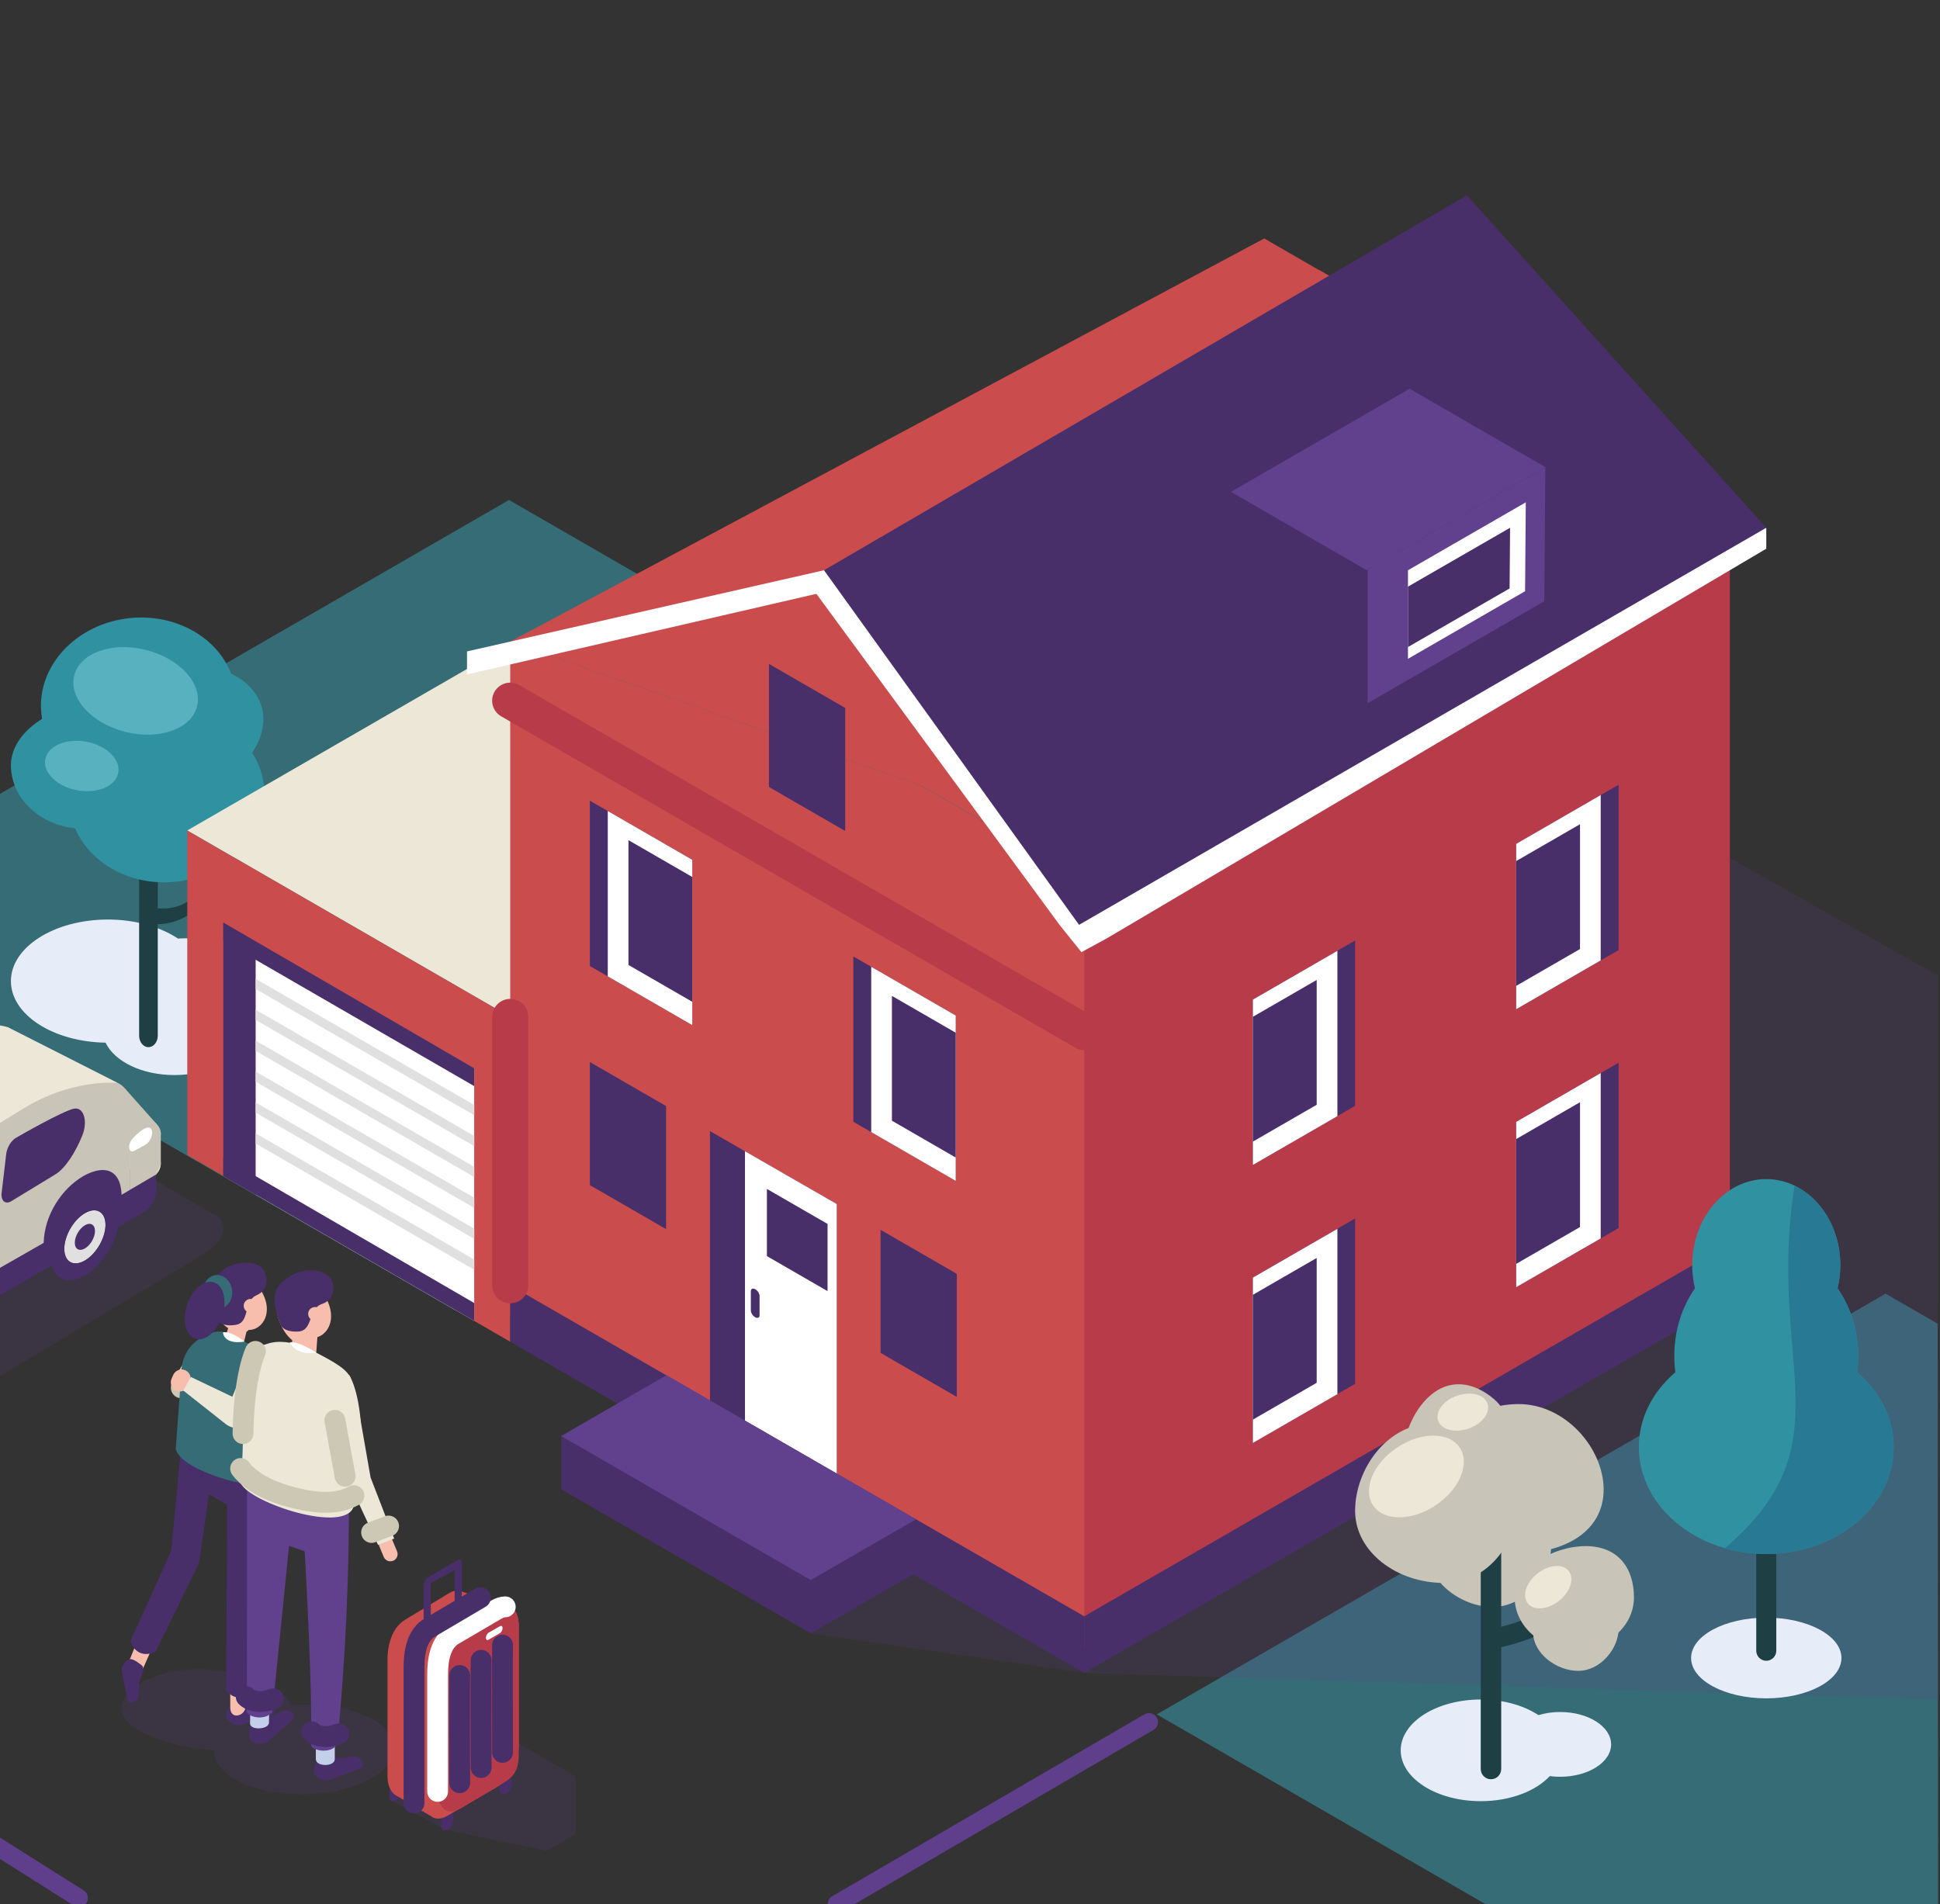 <?xml version="1.0" encoding="utf-8"?>
<!-- Generator: Adobe Illustrator 25.2.1, SVG Export Plug-In . SVG Version: 6.00 Build 0)  -->
<svg version="1.1" id="レイヤー_1" xmlns="http://www.w3.org/2000/svg" xmlns:xlink="http://www.w3.org/1999/xlink" x="0px"
	 y="0px" viewBox="0 0 107.446 105.472" style="enable-background:new 0 0 107.446 105.472;" xml:space="preserve">
<rect x="0" y="0" width="107.446" height="105.472" fill="#333333" stroke="none"/>
<style type="text/css">
	.st0{fill:#482F6A;}
	.st1{clip-path:url(#SVGID_2_);}
	.st2{fill:#B83B49;}
	.st3{fill:#356C75;}
	.st4{fill:#E7EDF8;}
	.st5{fill:#1E3F44;}
	.st6{fill:#3091A0;}
	.st7{fill:#58B1BF;}
	.st8{fill:#ECE7D7;}
	.st9{fill:#CB4C4C;}
	.st10{fill:#FFFFFF;}
	.st11{opacity:0.19;fill:#5F3F8C;}
	.st12{fill:none;stroke:#B83B49;stroke-width:2;stroke-linecap:round;stroke-linejoin:round;stroke-miterlimit:10;}
	.st13{fill:#61408D;}
	.st14{fill:#C8C4B8;}
	.st15{fill:#B4A1A0;}
	.st16{fill:#E0E0E0;}
	.st17{fill:none;stroke:#C8C4B8;stroke-width:1.212;stroke-miterlimit:10;}
	.st18{fill:#287993;}
	.st19{fill:none;stroke:#5F3F8C;stroke-linecap:round;stroke-linejoin:round;stroke-miterlimit:10;}
	.st20{fill:none;stroke:#CDC8B4;stroke-width:1.155;stroke-linecap:round;stroke-linejoin:round;stroke-miterlimit:10;}
	.st21{fill:#F7BEAE;}
	.st22{fill:#C4CFEA;}
	.st23{fill:#5778BB;}
	.st24{fill:none;stroke:#482F6A;stroke-width:1.155;stroke-linecap:round;stroke-linejoin:round;stroke-miterlimit:10;}
	.st25{fill:none;stroke:#FFFFFF;stroke-width:1.155;stroke-linecap:round;stroke-linejoin:round;stroke-miterlimit:10;}
</style>
<polygon class="st0" points="60.52,92.348 60.046,92.665 59.634,92.348 59.634,89.557 60.52,89.557 "/>
<g>
	<defs>
		<rect id="SVGID_1_" width="107.446" height="105.472"/>
	</defs>
	<clipPath id="SVGID_2_">
		<use xlink:href="#SVGID_1_"  style="overflow:visible;"/>
	</clipPath>
	<g class="st1">
		<rect x="59.302" y="48.854" class="st2" width="2.121" height="40.643"/>
		<polygon class="st3" points="25.184,72.571 -12.176,51.001 28.191,27.695 65.644,49.304 		"/>
		<g>
			<path class="st4" d="M14.269,54.501c0-1.394-1.78-2.525-3.976-2.525c-0.146,0-0.291,0.006-0.433,0.016
				c-0.978-0.65-2.356-1.056-3.884-1.056c-2.967,0-5.372,1.527-5.372,3.411c0,1.856,2.335,3.365,5.242,3.409
				c0.493,1.038,2.01,1.795,3.806,1.795c2.196,0,3.976-1.13,3.976-2.525c0-0.323-0.099-0.631-0.273-0.914
				C13.925,55.674,14.269,55.113,14.269,54.501z"/>
			<g>
				<g>
					<path class="st5" d="M8.812,51.193c2.521-0.096,4.316-3.188,4.215-5.482c-0.038-0.857-1.375-0.862-1.337,0
						c0.037,0.842,0.685,1.568,0.213,2.278c-0.493,0.743-1.085,2.436-3.048,2.33
						C7.998,50.274,7.95,51.226,8.812,51.193L8.812,51.193z"/>
				</g>
			</g>
			<path class="st5" d="M8.222,58.006L8.222,58.006c-0.284,0-0.516-0.285-0.516-0.633v-8.75
				c0-0.348,0.232-0.633,0.516-0.633l0,0c0.284,0,0.516,0.285,0.516,0.633v8.75
				C8.738,57.721,8.505,58.006,8.222,58.006z"/>
			
				<ellipse transform="matrix(0.995 -0.101 0.101 0.995 -3.896 0.975)" class="st6" cx="7.678" cy="38.957" rx="5.416" ry="4.748"/>
			
				<ellipse transform="matrix(0.995 -0.101 0.101 0.995 -4.41 1.159)" class="st6" cx="9.238" cy="44.114" rx="5.416" ry="4.748"/>
			<path class="st6" d="M8.633,42.385c0,1.944-1.797,3.519-4.014,3.519c-2.217,0-4.014-1.576-4.014-3.519
				c0-1.944,2.558-3.455,4.775-3.455C7.597,38.93,8.633,40.441,8.633,42.385z"/>
			<path class="st6" d="M11.675,37.087c1.324-0.032,2.874,1.139,2.91,2.65c0.036,1.511-1.144,3.061-2.468,3.093
				c-1.324,0.032-2.427-1.167-2.464-2.678C9.617,38.641,10.351,37.119,11.675,37.087z"/>
			
				<ellipse transform="matrix(0.244 -0.97 0.97 0.244 -31.432 36.214)" class="st7" cx="7.503" cy="38.261" rx="2.339" ry="3.507"/>
			
				<ellipse transform="matrix(0.18 -0.984 0.984 0.18 -38.023 39.239)" class="st7" cx="4.515" cy="42.417" rx="1.37" ry="2.054"/>
		</g>
		<polygon class="st8" points="28.259,56.332 10.372,46.001 29.748,34.815 35.097,49.177 		"/>
		<polygon class="st9" points="28.258,74.324 10.372,63.982 10.372,46.005 28.259,56.332 		"/>
		<polygon class="st0" points="14.162,66.172 12.367,65.134 12.367,51.166 14.162,52.203 		"/>
		<polygon class="st10" points="14.162,66.172 26.264,73.169 26.264,59.19 14.162,52.203 		"/>
		<polygon class="st11" points="44.902,90.475 60.049,92.665 50.097,86.571 		"/>
		<polygon class="st3" points="82.999,105.896 64.067,94.966 104.433,71.66 107.32,73.327 107.341,105.896 		"/>
		<polygon class="st11" points="86.709,42.385 83.063,52.005 82.419,50.122 60.049,92.665 107.332,94.144 107.32,73.327 
			107.341,54.06 		"/>
		<polygon class="st9" points="28.258,35.54 70.019,13.209 73.05,14.959 73.062,14.952 95.806,28.083 60.049,48.727 
			51.015,43.511 51.002,43.518 		"/>
		<polygon class="st2" points="60.049,91.27 95.806,70.626 95.806,28.092 60.049,48.736 		"/>
		<polygon class="st9" points="51.003,43.517 51.003,43.517 60.049,48.736 60.049,91.27 51.003,86.047 51.003,86.051 
			28.259,72.92 28.258,35.54 		"/>
		<polygon class="st0" points="46.811,46.032 42.59,43.595 42.59,36.778 46.811,39.215 		"/>
		<polygon class="st0" points="52.992,77.379 48.771,74.942 48.771,68.125 52.992,70.562 		"/>
		<polygon class="st0" points="36.891,68.085 32.67,65.648 32.67,58.831 36.891,61.268 		"/>
		<polygon class="st0" points="39.32,62.654 39.32,78.192 44.99,81.466 44.99,81.454 46.343,82.234 46.343,66.696 
					"/>
		<polygon class="st10" points="41.26,79.312 44.99,81.466 44.99,81.454 46.343,82.234 46.343,66.696 41.26,63.771 
					"/>
		<polygon class="st0" points="69.382,64.53 75.053,61.256 75.053,52.098 69.382,55.371 		"/>
		<polygon class="st0" points="83.974,55.903 89.645,52.629 89.645,43.471 83.974,46.745 		"/>
		<polygon class="st0" points="52.933,65.413 47.262,62.139 47.262,52.98 52.933,56.255 		"/>
		<polygon class="st0" points="38.341,56.786 32.67,53.512 32.67,44.354 38.341,47.627 		"/>
		<polygon class="st10" points="38.341,56.786 38.341,47.628 33.661,44.925 33.661,54.083 		"/>
		<polygon class="st0" points="38.341,55.493 38.341,48.579 34.807,46.539 34.807,53.453 		"/>
		<g>
			<polygon class="st10" points="52.933,65.413 52.933,56.255 48.252,53.553 48.252,62.71 			"/>
			<polygon class="st0" points="52.932,64.12 52.932,57.206 49.399,55.166 49.399,62.08 			"/>
		</g>
		<g>
			<polygon class="st10" points="69.39,64.53 69.39,55.372 74.071,52.669 74.071,61.827 			"/>
			<polygon class="st0" points="69.391,63.237 69.391,56.323 72.924,54.283 72.924,61.197 			"/>
		</g>
		<g>
			<polygon class="st10" points="83.974,55.903 83.974,46.745 88.654,44.042 88.654,53.2 			"/>
			<polygon class="st0" points="83.974,54.61 83.974,47.696 87.508,45.656 87.508,52.57 			"/>
		</g>
		<polygon class="st0" points="69.382,79.929 75.053,76.655 75.053,67.497 69.382,70.771 		"/>
		<polygon class="st0" points="83.974,71.302 89.645,68.028 89.645,58.87 83.974,62.144 		"/>
		<polygon class="st0" points="60.049,92.665 60.049,89.532 95.806,68.894 95.806,72.021 		"/>
		<polygon class="st0" points="60.049,92.665 60.049,89.532 28.258,71.197 28.258,74.324 		"/>
		<polygon class="st10" points="45.215,32.894 58.681,51.23 59.894,52.743 61.287,51.987 97.824,30.395 97.824,29.235 
			45.637,31.588 		"/>
		<polygon class="st0" points="97.824,29.235 81.242,10.824 45.637,31.588 59.763,51.23 		"/>
		<polygon class="st10" points="25.865,36.084 25.865,37.359 45.663,32.791 45.637,31.588 		"/>
		<line class="st12" x1="28.258" y1="38.813" x2="60.049" y2="57.168"/>
		<polygon class="st13" points="75.744,38.955 85.53,33.305 85.589,25.876 75.744,31.553 		"/>
		<polygon class="st10" points="77.979,36.495 84.466,32.75 84.505,27.825 77.979,31.589 		"/>
		<polygon class="st0" points="83.608,32.596 83.635,29.235 77.978,32.496 77.978,35.842 		"/>
		<polygon class="st13" points="68.174,27.245 78.067,21.533 85.589,25.876 75.696,31.588 		"/>
		<g>
			<polygon class="st10" points="69.39,79.929 69.39,70.772 74.071,68.069 74.071,77.227 			"/>
			<polygon class="st0" points="69.391,78.637 69.391,71.723 72.924,69.683 72.924,76.597 			"/>
		</g>
		<g>
			<polygon class="st10" points="83.974,71.302 83.974,62.145 88.654,59.442 88.654,68.6 			"/>
			<polygon class="st0" points="83.974,70.01 83.974,63.096 87.508,61.056 87.508,67.97 			"/>
		</g>
		<polygon class="st0" points="45.834,71.52 42.474,69.58 42.474,65.858 45.834,67.798 		"/>
		<path class="st0" d="M41.827,72.968L41.827,72.968c-0.133-0.074-0.242-0.243-0.242-0.376v-1.069
			c0-0.133,0.109-0.182,0.242-0.109l0,0c0.133,0.074,0.242,0.243,0.242,0.376v1.069
			C42.069,72.993,41.96,73.042,41.827,72.968z"/>
		<polygon class="st0" points="31.08,79.545 31.08,82.496 44.902,90.475 50.734,87.108 50.734,84.158 		"/>
		<polygon class="st13" points="50.734,84.158 36.912,76.178 31.08,79.545 44.902,87.525 		"/>
		<polygon class="st0" points="12.367,65.135 26.264,73.171 26.264,72.179 12.367,64.108 		"/>
		<polygon class="st0" points="12.367,52.129 26.264,60.164 26.264,59.173 12.367,51.101 		"/>
		<line class="st12" x1="28.259" y1="56.332" x2="28.259" y2="71.197"/>
		<g>
			<path class="st11" d="M-8.934,70.798l10.133-6.126c0.292-0.177,4.348-1.068,4.645-0.89l6.319,3.683
				c0.599,0.813-0.236,1.605-0.866,1.986l-14.966,8.968c-0.51,0.305-1.103,0.441-1.695,0.388l-7.351-0.665
				C-15.259,76.62-11.441,72.313-8.934,70.798z"/>
			<polygon class="st14" points="6.928,60.305 8.709,62.303 6.454,61.49 			"/>
			<path class="st15" d="M-14.714,66.422c-0.139-0.101-0.27-0.231-0.383-0.396c-0.269-0.449-0.117-1.471,0.772-1.083
				c0.284,0.124,0.556,0.276,0.783,0.44c0.398,0.287,0.658,0.612,0.609,0.897
				C-12.998,66.658-13.98,66.952-14.714,66.422z"/>
			<path class="st8" d="M5.418,65.505l-3.32-1.917c-0.716-0.413-0.625-1.142,0.201-1.619h0
				c0.827-0.477,2.089-0.53,2.805-0.116l3.32,1.917c0.716,0.413,0.625,1.142-0.201,1.619l0,0
				C7.396,65.866,6.133,65.918,5.418,65.505z"/>
			<path class="st14" d="M5.418,63.815L2.098,61.898c-0.716-0.413-0.625-1.142,0.201-1.619h0
				c0.827-0.477,2.089-0.53,2.805-0.116l3.32,1.917c0.716,0.413,0.625,1.142-0.201,1.619v0
				C7.396,64.176,6.133,64.228,5.418,63.815z"/>
			<path class="st0" d="M8.641,64.778H6.939v0.495l-5.087-2.937l-3.993,1.008l0.054,1.789c0,0.305,0.151,0.61,0.453,0.784
				l-10.032,3.497c0.916,0.529,4.471,6.478,5.388,5.949l14.068-8.121c0.851-0.441,0.851-1.236,0.851-1.236V64.778z"/>
			<path class="st14" d="M6.228,59.892c-3.244-0.58-6.55,2.504-6.55,2.504l-1.191,8.698l3.933-2.248
				c0.032-1.526,0.988-2.992,2.192-3.698c1.146-0.642,2.07-0.4,2.122,1.036l0.446-0.264v-4.899
				C7.181,60.463,6.777,59.99,6.228,59.892z"/>
			<path class="st0" d="M-13.587,77.809l-4.378-2.528c-0.302-0.174-0.453-0.479-0.453-0.784l-0.036-1.181l3.975-1.616
				l7.217,4.167l-3.364,1.942C-11.543,78.338-12.671,78.338-13.587,77.809z"/>
			<path class="st8" d="M-13.642,76.596l-4.378-2.528c-0.604-0.348-0.604-1.22,0-1.569l3.486-2.013l7.217,4.167
				l-3.364,1.942C-11.597,77.125-12.726,77.125-13.642,76.596z"/>
			<path class="st0" d="M-4.327,74.051c0-0.11-1.215-4.735-3.71-2.703c-1.091,0.889-3,4.915-2.014,5.546
				C-9.065,77.526-4.327,74.051-4.327,74.051z"/>
			<path class="st0" d="M-7.446,74.889c0.004-0.002,0.007-0.004,0.011-0.006c0.308-0.173,0.555-0.025,0.55,0.333
				c-0.004,0.353-0.253,0.778-0.557,0.956c-0.004,0.002-0.007,0.004-0.011,0.006
				c-0.308,0.173-0.555,0.026-0.55-0.332C-7.998,75.493-7.749,75.067-7.446,74.889z"/>
			<path class="st16" d="M-7.426,74.21c0.63-0.356,1.133-0.053,1.124,0.677c-0.01,0.72-0.516,1.588-1.136,1.952
				c-0.007,0.004-0.015,0.009-0.023,0.013c-0.629,0.354-1.133,0.051-1.123-0.678
				c0.01-0.72,0.515-1.587,1.134-1.95C-7.443,74.219-7.435,74.215-7.426,74.21z M-7.441,76.172
				c0.304-0.178,0.552-0.603,0.557-0.956c0.004-0.357-0.242-0.506-0.55-0.333c-0.004,0.002-0.007,0.004-0.011,0.006
				c-0.304,0.178-0.552,0.604-0.557,0.957c-0.004,0.357,0.242,0.505,0.55,0.332
				C-7.448,76.176-7.445,76.174-7.441,76.172"/>
			<path class="st0" d="M-7.415,73.27c1.051-0.592,1.889-0.086,1.873,1.13c-0,0.029-0.001,0.057-0.003,0.086
				c-0.014,0.31-0.081,0.634-0.19,0.954c-0.308,0.903-0.954,1.776-1.699,2.213
				c-0.013,0.008-0.026,0.015-0.039,0.023c-0.729,0.412-1.356,0.294-1.667-0.224
				c-0.113-0.189-0.184-0.431-0.202-0.721c-0.004-0.06-0.005-0.121-0.004-0.184
				c0.015-1.202,0.86-2.648,1.893-3.255C-7.44,73.285-7.428,73.277-7.415,73.27z M-7.438,76.839
				c0.62-0.364,1.126-1.232,1.136-1.952c0.009-0.73-0.494-1.033-1.124-0.677
				c-0.008,0.004-0.016,0.009-0.024,0.014c-0.619,0.363-1.124,1.23-1.134,1.95
				c-0.009,0.73,0.494,1.033,1.123,0.678C-7.453,76.848-7.446,76.844-7.438,76.839"/>
			<path class="st0" d="M4.7,67.872c0.004-0.002,0.007-0.004,0.011-0.006c0.308-0.173,0.555-0.025,0.55,0.333
				c-0.004,0.353-0.253,0.778-0.557,0.956c-0.004,0.002-0.007,0.004-0.011,0.006
				c-0.308,0.173-0.555,0.026-0.55-0.332C4.148,68.476,4.396,68.05,4.7,67.872z"/>
			<path class="st16" d="M4.719,67.193c0.63-0.356,1.133-0.053,1.124,0.677c-0.01,0.72-0.516,1.588-1.136,1.952
				c-0.007,0.004-0.015,0.009-0.023,0.013c-0.629,0.354-1.133,0.051-1.123-0.678
				c0.01-0.72,0.515-1.587,1.134-1.95C4.703,67.202,4.711,67.198,4.719,67.193z M4.704,69.155
				c0.304-0.178,0.552-0.603,0.557-0.956c0.004-0.357-0.242-0.506-0.55-0.333c-0.004,0.002-0.007,0.004-0.011,0.006
				c-0.304,0.178-0.552,0.604-0.557,0.957c-0.004,0.357,0.242,0.505,0.55,0.332
				C4.697,69.159,4.7,69.157,4.704,69.155"/>
			<path class="st0" d="M4.73,66.253c1.051-0.592,1.889-0.086,1.873,1.13c-0,0.029-0.001,0.057-0.003,0.086
				c-0.014,0.31-0.081,0.634-0.19,0.954c-0.308,0.903-0.954,1.776-1.699,2.213
				c-0.013,0.008-0.026,0.015-0.039,0.023c-0.729,0.412-1.356,0.294-1.667-0.224
				c-0.113-0.189-0.184-0.431-0.202-0.721C2.8,69.654,2.799,69.593,2.799,69.529
				c0.015-1.202,0.86-2.648,1.893-3.255C4.705,66.267,4.718,66.26,4.73,66.253z M4.707,69.822
				c0.62-0.364,1.126-1.232,1.136-1.952c0.009-0.73-0.494-1.033-1.124-0.677
				c-0.008,0.004-0.016,0.009-0.024,0.014c-0.619,0.363-1.124,1.23-1.134,1.95
				c-0.009,0.73,0.494,1.033,1.123,0.678C4.692,69.831,4.699,69.826,4.707,69.822"/>
			<path class="st14" d="M-0.322,62.396l-3.934,2.409c0,0-3.152,4.432-3.527,4.825
				c-0.31,0.325-3.44,2.787-3.638,3.107c-0.413,0.668-0.524,1.004-0.503,1.66c0,0,0.037,2.553,0.04,2.575
				c0.814-0.069,1.265-0.419,1.58-0.562l0.541-0.324c0.032-1.526,0.988-2.992,2.192-3.698
				c1.146-0.642,2.07-0.4,2.122,1.036l4.902-2.9L-0.322,62.396z"/>
			<path class="st8" d="M0.431,56.896l6.077,3.084c-1.768-0.081-3.636,0.464-5.145,1.386l-5.619,3.438
				c0,0-1.617,2.31-2.3,3.206c-0.348,0.455-1.588,2.21-1.588,2.21s-2.08,1.586-2.805,2.388
				c-0.241,0.266-0.465,0.564-0.663,0.884c-0.413,0.668-0.627,1.449-0.606,2.105l-5.631-3.488
				c-0.021-0.656,0.193-1.438,0.606-2.105c0.198-0.319,0.422-0.617,0.663-0.884
				c0.725-0.802,1.72-1.65,2.495-2.319c0.323-0.279,4.194-5.91,4.194-5.91l5.949-3.435
				C-1.676,56.251,0.431,56.896,0.431,56.896z"/>
			<path class="st8" d="M-14.085,66.801c-0.31,0.314-0.766,0.636-1.078,0.905c-0.64,0.552-1.119,0.923-1.675,1.488
				c-0.117,0.119-0.237,0.246-0.363,0.386c-0.043,0.048-0.086,0.097-0.129,0.147c0,0-0.737,0.934-0.898,1.482
				c-0.022,0.058-0.042,0.117-0.061,0.175c-0.021,0.065-0.04,0.13-0.057,0.195
				c-0.02,0.075-0.038,0.15-0.053,0.225c-0.02,0.095-0.035,0.19-0.047,0.284c-0.021,0.165-0.03,1.039-0.025,1.193
				l6.254,2.316l0.516-1.694c0.042-0.05,0.087-0.787,0.13-0.835c0.126-0.139,0.033,0.156,0.15,0.037
				c0.556-0.564,1.232-1.275,1.872-1.827c0.312-0.269,0.747-0.633,1.146-0.953L-14.085,66.801z"/>
			<path class="st10" d="M-17.79,71.666c0.185,0.097,0.404-0.03,0.421-0.244l0.141-1.68
				c-0.476,0.631-0.712,1.407-0.745,1.803C-17.914,71.593-17.852,71.633-17.79,71.666z"/>
			<path class="st10" d="M-12.995,74.055l2.25-1.629c0.223-0.161,0.523,0.055,0.454,0.329
				c-0.126,0.499-0.372,1.132-0.843,1.512c-0.785,0.634-1.451,0.58-1.857,0.295
				C-13.162,74.441-13.164,74.178-12.995,74.055z"/>
			<polygon class="st0" points="-9.421,68.72 -13.188,66.342 -10.421,62.389 -6.653,64.766 			"/>
			<polygon class="st0" points="-8.272,69.451 -12.039,67.073 -9.271,63.119 -5.504,65.497 			"/>
			<polygon class="st14" points="7.181,63.679 7.181,65.919 8.641,65.064 8.907,64.489 8.907,62.743 			"/>
			<path class="st0" d="M-5.985,70.444l5.001-3.158l0.424-3.578c0,0-3.073,1.057-5.577,6.081
				C-6.328,70.169-6.239,70.602-5.985,70.444z"/>
			<path class="st8" d="M-4.783,69.796c0.149,0.085,0.293,0.201,0.423,0.352c0.316,0.418,0.274,1.45-0.652,1.159
				c-0.296-0.093-0.582-0.215-0.825-0.354c-0.426-0.243-0.72-0.538-0.701-0.827
				C-6.514,69.745-5.569,69.347-4.783,69.796z"/>
			<path class="st0" d="M0.628,66.537l2.442-1.487c0.587-0.357,1.146-1.306,1.473-2.114
				c0.007-0.019,0.015-0.038,0.023-0.057c0.305-0.78,0.073-1.569-0.465-1.466
				c-0.615,0.117-3.05,1.519-3.179,1.593c-0.015,0.008-0.03,0.016-0.045,0.025
				c-0.263,0.159-0.492,0.538-0.534,0.896l-0.252,2.145C0.039,66.517,0.294,66.739,0.628,66.537z"/>
			<path class="st10" d="M8.424,62.819l0.002-0.019c0.019-0.215-0.077-0.361-0.238-0.341
				c-0.075,0.009-0.158,0.043-0.243,0.092c-0.196,0.113-0.408,0.311-0.584,0.497
				c-0.206,0.217-0.275,0.564-0.138,0.694c0.053,0.051,0.134,0.052,0.22,0.005l0.605-0.334
				c0.003-0.002,0.006-0.003,0.009-0.005C8.24,63.303,8.399,63.051,8.424,62.819z"/>
			<line class="st17" x1="-17.735" y1="72.225" x2="-13.576" y2="74.535"/>
		</g>
		<polygon class="st16" points="14.162,54.788 26.264,61.775 26.264,61.209 14.162,54.222 		"/>
		<polygon class="st16" points="14.162,56.5 26.264,63.487 26.264,62.921 14.162,55.934 		"/>
		<polygon class="st16" points="14.162,58.212 26.264,65.199 26.264,64.633 14.162,57.646 		"/>
		<polygon class="st16" points="14.162,59.924 26.264,66.911 26.264,66.345 14.162,59.358 		"/>
		<polygon class="st16" points="14.162,61.636 26.264,68.623 26.264,68.057 14.162,61.07 		"/>
		<polygon class="st16" points="14.162,63.348 26.264,70.335 26.264,69.769 14.162,62.782 		"/>
		<g>
			<path class="st4" d="M86.407,94.834c-0.43,0-0.835,0.063-1.2,0.172c-0.807-0.533-1.94-0.865-3.196-0.865
				c-2.449,0-4.434,1.261-4.434,2.816c0,1.555,1.985,2.816,4.434,2.816c1.629,0,3.051-0.558,3.822-1.389
				c0.185,0.024,0.377,0.037,0.574,0.037c1.559,0,2.824-0.803,2.824-1.793C89.23,95.637,87.966,94.834,86.407,94.834z
				"/>
			<path class="st14" d="M85.911,85.633c0,1.574-1.435,3.381-3.23,3.381c-1.795,0-3.603-1.446-3.603-3.019
				c0-1.574,1.455-2.85,3.251-2.85C84.124,83.144,85.911,84.059,85.911,85.633z"/>
			<path class="st5" d="M82.577,98.559L82.577,98.559c-0.312,0-0.567-0.255-0.567-0.567V85.692
				c0-0.312,0.255-0.567,0.567-0.567l0,0c0.312,0,0.567,0.255,0.567,0.567v12.301
				C83.144,98.304,82.889,98.559,82.577,98.559z"/>
			<path class="st14" d="M84.11,82.97c0,2.28-1.543,4.715-4.143,4.715s-4.915-1.718-4.915-3.998
				c0-2.28,1.75-4.844,4.349-4.844C82.002,78.843,84.11,80.691,84.11,82.97z"/>
			<path class="st14" d="M88.817,82.514c0,2.28-2.108,3.516-4.708,3.516s-4.708-1.848-4.708-4.127
				c0-2.28,2.108-4.127,4.708-4.127S88.817,80.234,88.817,82.514z"/>
			<g>
				<g>
					<path class="st5" d="M82.724,91.332c1.954-0.374,3.716-1.204,5.284-2.422c0.558-0.434-0.225-1.208-0.778-0.778
						c-1.413,1.098-3.045,1.804-4.798,2.139C81.737,90.404,82.031,91.464,82.724,91.332L82.724,91.332z"/>
				</g>
			</g>
			<path class="st14" d="M90.496,88.488c0,1.599-1.479,2.896-3.303,2.896c-1.824,0-3.303-1.297-3.303-2.896
				c0-1.599,2.105-2.843,3.93-2.843C89.644,85.644,90.496,86.888,90.496,88.488z"/>
			<path class="st14" d="M82.738,77.496c1.215,1.04,1.239,3.006,0.053,4.393c-1.186,1.386-3.133,1.667-4.348,0.627
				c-1.215-1.04-0.792-3.448,0.394-4.834C80.023,76.296,81.523,76.457,82.738,77.496z"/>
			<path class="st14" d="M89.649,90.212c0,1.09-0.994,2.342-2.237,2.342c-1.243,0-2.496-1.001-2.496-2.091
				c0-1.09,1.008-1.974,2.252-1.974S89.649,89.121,89.649,90.212z"/>
			
				<ellipse transform="matrix(0.783 -0.622 0.622 0.783 -36.124 72.341)" class="st8" cx="85.741" cy="88.005" rx="1.446" ry="0.965"/>
			
				<ellipse transform="matrix(0.945 -0.326 0.326 0.945 -21.081 30.679)" class="st8" cx="81.04" cy="78.267" rx="1.446" ry="0.965"/>
			
				<ellipse transform="matrix(0.832 -0.554 0.554 0.832 -32.177 57.213)" class="st8" cx="78.492" cy="81.8" rx="2.886" ry="1.925"/>
		</g>
		<ellipse class="st4" cx="97.824" cy="91.842" rx="4.163" ry="2.235"/>
		<path class="st5" d="M97.824,91.996L97.824,91.996c-0.305,0-0.555-0.25-0.555-0.555v-7.832
			c0-0.305,0.25-0.555,0.555-0.555l0,0c0.305,0,0.555,0.25,0.555,0.555v7.832
			C98.379,91.746,98.129,91.996,97.824,91.996z"/>
		<path class="st6" d="M102.855,76.013c0.04-0.297,0.06-0.602,0.06-0.912c0-1.417-0.429-2.716-1.143-3.735
			c0.098-0.409,0.152-0.84,0.152-1.285c0-2.633-1.836-4.767-4.101-4.767c-2.265,0-4.101,2.134-4.101,4.767
			c0,0.446,0.054,0.876,0.152,1.285c-0.714,1.019-1.143,2.318-1.143,3.735c0,0.31,0.021,0.615,0.06,0.912
			c-1.252,1.068-2.025,2.532-2.025,4.148c0,3.268,3.159,5.918,7.056,5.918c3.897,0,7.056-2.65,7.056-5.918
			C104.88,78.545,104.107,77.081,102.855,76.013z"/>
		<path class="st18" d="M102.855,76.013c0.04-0.297,0.06-0.602,0.06-0.912c0-1.417-0.429-2.716-1.143-3.735
			c0.098-0.409,0.152-0.84,0.152-1.285c0-1.985-1.044-3.687-2.529-4.403c-1.572,9.799,2.98,14.253-3.863,20.081
			c0.719,0.207,1.489,0.321,2.292,0.321c3.897,0,7.056-2.65,7.056-5.918C104.88,78.545,104.107,77.081,102.855,76.013z"
			/>
		<line class="st19" x1="-40.742" y1="76.649" x2="4.367" y2="105.14"/>
		<line class="st19" x1="-13.915" y1="52.607" x2="-31.206" y2="62.685"/>
		<line class="st19" x1="63.634" y1="95.394" x2="46.343" y2="105.472"/>
		<g>
			<line class="st20" x1="10.041" y1="76.875" x2="10.527" y2="76.013"/>
			<g>
				<g>
					<g>
						<path class="st11" d="M6.733,94.602c0.065-1.229,2.248-2.249,4.6-2.125c2.041,0.108,4.436,0.959,4.797,1.983
							c1.582-0.133,3.244,0.111,4.4,0.727c1.856,0.989,1.708,2.56-0.331,3.509
							c-2.039,0.95-5.197,0.918-7.053-0.07c-0.888-0.473-1.317-1.08-1.299-1.688
							c-0.006-0-0.013-0-0.019-0.001C9.476,96.813,6.669,95.83,6.733,94.602z"/>
						<path class="st0" d="M13.131,94.189l0.829,0.202c0.621-0.038,0.937-0.124,1.121,0.101l0.052,0.064
							c0.184,0.226,0.063,0.455-0.269,0.508l-1.515,0.481c-0.332,0.054-0.68-0.136-0.825-0.409
							c0,0-0.085-0.167,0.196-0.626C12.88,94.249,12.866,94.232,13.131,94.189z"/>
						<path class="st21" d="M8.97,87.567L6.941,92.523c-0.235,0.609,0.55,0.686,0.783,0.351l2.766-6.274L8.97,87.567z
							"/>
						<path class="st21" d="M12.709,83.497l0.045,11.076c-0.007,0.692,0.729,0.495,0.827,0.077l0.723-10.288
							L12.709,83.497z"/>
						<path class="st0" d="M15.186,80.367l-1.429,13.32c0,0-0.565,0.786-1.231-0.065l0.06-11.078l-0.154-2.322
							L15.186,80.367z"/>
						<path class="st0" d="M11.925,80.342l-0.865,5.979c-0.025,0.17-0.076,0.335-0.151,0.49l-2.286,4.679
							c0,0-0.993,0.542-1.399-0.578l2.197-4.871c0.041-0.09,0.066-0.187,0.076-0.286l0.597-6.27L11.925,80.342z"/>
						
							<rect x="10.49" y="80.848" transform="matrix(0.868 0.496 -0.496 0.868 42.255 4.756)" class="st0" width="3.369" height="2.136"/>
						<path class="st21" d="M14,73.028c-0.024,0.861-0.649,0.987-1.289,0.594c-0.64-0.393-1.051-1.158-1.028-2.018
							c0.024-0.861,0.562-1.24,1.202-0.846C13.525,71.151,14.024,72.167,14,73.028z"/>
						<path class="st21" d="M14.78,72.556c-0.024,0.861-0.809,1.372-1.448,0.978c-0.64-0.393-1.139-1.41-1.115-2.271
							c0.024-0.861,0.562-1.24,1.202-0.846C14.058,70.811,14.803,71.696,14.78,72.556z"/>
						<path class="st21" d="M12.476,75.46l-0.071-0.026c-0.24-0.088-0.22-0.423-0.104-0.739l0.529-1.775
							c0.116-0.316,0.407-0.502,0.647-0.414l0.071,0.026c0.24,0.088,0.342,0.418,0.227,0.734l-0.435,1.78
							C13.225,75.362,12.717,75.548,12.476,75.46z"/>
						<path class="st0" d="M12.025,73.091c0,0,0.163,0.427,1.022,0.299c0.819-0.122,0.415-1.312,1.153-1.636
							c0.811-0.356,0.635-1.286,0.199-1.601s-1.423-0.286-2.022,0.186C11.778,70.81,11.09,71.216,12.025,73.091z"/>
						<path class="st21" d="M14.254,72.343c-0.006,0.209-0.18,0.374-0.389,0.368
							c-0.209-0.006-0.374-0.18-0.368-0.389c0.006-0.209,0.18-0.374,0.389-0.368
							C14.095,71.959,14.26,72.134,14.254,72.343z"/>
						<path class="st3" d="M11.068,74.15c-0.593,0.364-0.962,1.002-1.012,1.695l-0.319,4.368
							c0,0-0.078,0.746,2.204,1.559c1.841,0.656,3.225,0.498,3.348,0.287l-0.11-4.718l1.635,1.122
							c0,0-0.289-2.3-2.46-3.681c-0.396-0.252-0.985-0.56-1.467-0.801c-0.716-0.358-1.055-0.26-1.754,0.13
							C11.111,74.123,11.09,74.136,11.068,74.15z"/>
						<path class="st3" d="M12.852,71.451c0.07,0.512-0.23,0.976-0.67,1.036c-0.441,0.061-0.855-0.305-0.925-0.817
							c-0.07-0.512,0.23-0.976,0.67-1.037C12.368,70.573,12.782,70.939,12.852,71.451z"/>
						<path class="st10" d="M13.539,74.318c0,0-0.664-0.58-1.188-0.518C12.35,73.799,12.345,74.497,13.539,74.318z"/>
						<path class="st21" d="M10.26,75.903L10.26,75.903c0.255,0.112,0.373,0.412,0.261,0.667l-0.09,0.206
							c-0.112,0.255-0.412,0.372-0.667,0.261l0,0c-0.255-0.112-0.373-0.412-0.261-0.667l0.09-0.206
							C9.705,75.908,10.005,75.791,10.26,75.903z"/>
						
							<rect x="14.648" y="83.578" transform="matrix(0.945 0.326 -0.326 0.945 28.497 -0.699)" class="st13" width="3.369" height="2.136"/>
						<path class="st8" d="M16.976,74.965l-2.346,3.576c-0.336,0.599-1.499,0.801-2.1,0.364l-2.378-1.877l0.424-0.751
							l2.293,1.094c0,0,0.958-2.499,1.627-2.834C15.165,74.203,16.976,74.965,16.976,74.965z"/>
						<path class="st0" d="M14.079,95.288l0.856-0.145c0.565-0.286,0.826-0.494,1.089-0.357l0.075,0.039
							c0.263,0.137,0.242,0.4-0.047,0.584l-1.222,1.061c-0.289,0.184-0.69,0.147-0.936-0.05
							c0,0-0.147-0.122-0.069-0.664C13.869,95.445,13.848,95.435,14.079,95.288z"/>
						<path class="st0" d="M17.947,97.234l0.854,0.161c0.629-0.072,0.946-0.177,1.145,0.043l0.056,0.062
							c0.199,0.22,0.088,0.459-0.247,0.531l-1.514,0.571c-0.335,0.072-0.699-0.102-0.86-0.372
							c0,0-0.096-0.165,0.166-0.647C17.695,97.309,17.679,97.292,17.947,97.234z"/>
						<path class="st22" d="M18.541,97.445c0,0.431-1.049,0.431-1.049,0v-1.402h1.049V97.445z"/>
						<path class="st13" d="M18.673,96.559c-0.132,0.546-1.223,0.507-1.435,0.153
							c0.069-4.716-0.594-14.636-0.594-14.636l2.686,0.035C19.349,86.948,19.164,91.767,18.673,96.559z"/>
						<path class="st22" d="M14.897,95.424c-0.007,0.391-1.055,0.437-1.048,0.045l0.022-1.272l1.048-0.045
							L14.897,95.424z"/>
						<path class="st13" d="M15.078,94.852c-0.4,0.449-1.232,0.301-1.404-0.003l0.007-12.657l2.651,0.276
							L15.078,94.852z"/>
						
							<ellipse transform="matrix(0.959 -0.284 0.284 0.959 -19.996 7.674)" class="st21" cx="16.42" cy="72.67" rx="1.02" ry="1.8"/>
						<path class="st21" d="M18.327,73.087c-0.103,0.855-0.931,1.292-1.532,0.841
							c-0.601-0.45-1.005-1.508-0.902-2.363c0.103-0.855,0.673-1.183,1.274-0.733
							C17.768,71.283,18.43,72.232,18.327,73.087z"/>
						<path class="st21" d="M16.477,75.836l-0.097-0.022c-0.328-0.073-0.381-0.415-0.308-0.743l0.257-1.837
							c0.073-0.328,0.402-0.537,0.73-0.463l0.097,0.022c0.328,0.073,0.537,0.402,0.463,0.73l-0.135,1.836
							C17.411,75.686,16.805,75.909,16.477,75.836z"/>
						<path class="st0" d="M15.535,73.367c0,0,0.123,0.441,0.99,0.391c0.826-0.047,0.534-1.269,1.298-1.523
							c0.84-0.28,0.75-1.222,0.344-1.577c-0.406-0.354-1.391-0.415-2.03-0
							C15.498,71.072,14.775,71.414,15.535,73.367z"/>
						<circle class="st21" cx="17.447" cy="72.781" r="0.379"/>
						<path class="st8" d="M13.327,82.154c0.155-1.677,0.128-2.901,0.155-4.706c-0.155-4.567,3.489-2.803,3.702-2.693
							c2.262,1.165,2.415,1.365,2.344,2.703c0.01,2.227,0.104,4.898,0.058,5.993
							C19.12,84.991,13.844,83.256,13.327,82.154z"/>
						<path class="st23" d="M22.107,71.844"/>
						<path class="st0" d="M10.366,72.269c-0.29,0.861-0.091,1.704,0.443,1.884c0.534,0.18,1.202-0.372,1.491-1.233
							c0.29-0.861,0.091-1.704-0.443-1.884C11.323,70.856,10.656,71.408,10.366,72.269z"/>
						<path class="st0" d="M7.943,92.518L7.696,93.228c-0.019,0.547,0.03,0.832-0.184,0.974l-0.06,0.04
							c-0.214,0.142-0.404,0.017-0.423-0.279l-0.294-1.369c-0.019-0.296,0.176-0.585,0.429-0.689
							c0,0,0.154-0.061,0.532,0.225C7.911,92.293,7.928,92.282,7.943,92.518z"/>
						<path class="st10" d="M17.515,74.927c0,0-0.941-0.637-1.466-0.575C16.05,74.352,16.321,75.106,17.515,74.927z"/>
						<path class="st21" d="M21.774,86.457L21.774,86.457c0.203-0.084,0.301-0.319,0.216-0.522l-0.247-0.597
							c-0.084-0.203-0.319-0.301-0.522-0.216l0,0c-0.203,0.084-0.301,0.319-0.216,0.522l0.247,0.597
							C21.335,86.444,21.571,86.541,21.774,86.457z"/>
						<polygon class="st8" points="19.939,78.491 20.525,81.845 21.831,85.227 20.938,85.577 19.316,82.074 
							18.884,79.336 						"/>
						<path class="st8" d="M19.329,76.152c0,0,0.64,0.89,0.698,3.517l-1.591,0.44l-0.237-2.809L19.329,76.152z"/>
					</g>
					<path class="st20" d="M13.327,81.344c0,0,0.605,0.953,2.525,1.506c1.855,0.534,2.927,0.446,3.748,0"/>
					<line class="st20" x1="18.547" y1="78.675" x2="19.113" y2="81.773"/>
					<path class="st20" d="M14.148,74.858c0,0-0.642,1.294-0.688,4.553"/>
					<line class="st20" x1="20.581" y1="84.889" x2="21.52" y2="84.532"/>
				</g>
				<path class="st24" d="M13.637,93.987c0,0,0.437,0.515,1.495,0.113"/>
				<path class="st24" d="M17.269,95.931c0,0,0.437,0.515,1.495,0.113"/>
			</g>
			<g>
				<polygon class="st11" points="30.262,102.515 24.739,101.366 21.622,99.72 26.992,95.583 31.898,98.419 
					31.898,101.57 				"/>
				<path class="st0" d="M27.98,99.356l0.064-0.025c0.151-0.087,0.295-0.323,0.295-0.524v-0.286
					c0-0.201-0.13-0.294-0.281-0.207l-0.074,0.025c-0.151,0.087-0.306,0.323-0.306,0.524v0.286
					C27.677,99.35,27.829,99.443,27.98,99.356z"/>
				<path class="st0" d="M21.871,99.754l0.064-0.025c0.151-0.087,0.295-0.323,0.295-0.524v-0.286
					c0-0.201-0.13-0.294-0.281-0.207l-0.074,0.025c-0.151,0.087-0.306,0.323-0.306,0.524v0.286
					C21.569,99.748,21.72,99.841,21.871,99.754z"/>
				<path class="st0" d="M24.739,101.366l0.064-0.025c0.151-0.087,0.295-0.323,0.295-0.524v-0.286
					c0-0.201-0.13-0.294-0.281-0.207l-0.074,0.025c-0.151,0.087-0.306,0.323-0.306,0.524v0.286
					C24.437,101.36,24.589,101.453,24.739,101.366z"/>
				<path class="st9" d="M22.467,89.705l2.421-1.466c0.267-0.154,0.49-0.173,0.674-0.085l2.644,0.885V89.04
					c0.397,0.107,0.529,0.494,0.529,1.08v6.465c0,0.934-0.542,2.018-1.242,2.422l-2.728,1.582
					c-0.377,0.217-0.708,0.192-0.94-0.022l-0.014,0.002l-1.82-1.082v-0c-0.265-0.106-0.529-0.493-0.529-1.081
					v-6.465C21.462,91.007,21.766,90.109,22.467,89.705z"/>
				<path class="st2" d="M25.487,100.191l2.341-1.397c0.701-0.404,0.907-0.79,0.907-1.724v-6.95
					c0-0.934-0.542-1.363-1.242-0.959l-2.362,1.382c-0.701,0.404-0.892,1.291-0.892,2.224v6.465
					C24.239,100.166,24.787,100.595,25.487,100.191z"/>
				<path class="st25" d="M27.982,89.009c-0.149,0.002-0.315,0.051-0.49,0.152l-2.362,1.382
					c-0.701,0.404-0.892,1.291-0.892,2.224v6.465"/>
				<path class="st24" d="M26.606,88.504l-2.784,1.641c-0.701,0.404-0.892,1.291-0.892,2.224v7.507"/>
				<path class="st10" d="M27.056,90.83l0.634-0.366c0.079-0.046,0.144-0.17,0.144-0.276l0,0
					c0-0.106-0.065-0.155-0.144-0.109l-0.634,0.366c-0.079,0.046-0.144,0.17-0.144,0.276l0,0
					C26.911,90.826,26.976,90.876,27.056,90.83z"/>
				<path class="st0" d="M23.703,87.381l1.617-0.955c0.154-0.089,0.257-0.018,0.257,0.159v0.13v0.169
					c0,0.014-0.002,0.029-0.004,0.044c0.003,0.013,0.004,0.026,0.004,0.039v0.715v0.885v0.076
					c0,0.109-0.089,0.198-0.198,0.198c-0.109,0-0.198-0.089-0.198-0.198v-0.961c0,0,0-0,0-0v-0.707
					l-1.323,0.717v0.332v0.123v1.478c0,0.106-0.086,0.191-0.191,0.191h-0.014c-0.106,0-0.191-0.086-0.191-0.191
					v-1.465v-0.135v-0.034v-0.13C23.461,87.685,23.549,87.47,23.703,87.381z"/>
				<path class="st24" d="M27.834,91.131c-0.014,0.28,0,5.939,0,5.939"/>
				<path class="st24" d="M26.647,91.971c-0.014,0.28,0,5.939,0,5.939"/>
				<path class="st24" d="M25.46,92.811c-0.014,0.28,0,5.939,0,5.939"/>
			</g>
		</g>
		<g>
			<path class="st0" d="M-2.046,54.456v-0.136c0-0.321-0.229-0.717-0.509-0.878l-0.821-0.474
				c-0.28-0.162-0.509-0.031-0.509,0.29v0.134l-0.05-0.029c-0.319-0.184-0.577-0.037-0.577,0.329v4.81
				c0,0.366,0.258,0.811,0.577,0.995l1.86,1.074c0.319,0.184,0.577,0.037,0.577-0.329v-4.81
				C-1.499,55.078-1.742,54.65-2.046,54.456z"/>
			<polygon class="st0" points="-2.436,61.097 -1.639,60.592 -2.261,55.906 -3.743,52.936 -4.513,53.422 -5.015,53.782 
							"/>
			<path class="st10" d="M-2.707,54.891V54.755c0-0.321-0.229-0.717-0.509-0.878l-0.821-0.474
				c-0.28-0.162-0.509-0.031-0.509,0.29v0.134l-0.05-0.029c-0.319-0.184-0.577-0.037-0.577,0.329v4.81
				c0,0.366,0.258,0.811,0.577,0.995l1.86,1.074c0.319,0.184,0.577,0.037,0.577-0.329v-4.81
				C-2.159,55.514-2.402,55.085-2.707,54.891z"/>
			<path class="st9" d="M-2.836,54.952V54.816c0-0.321-0.229-0.717-0.509-0.878l-0.821-0.474
				c-0.28-0.162-0.509-0.031-0.509,0.29v0.134l-0.05-0.029c-0.319-0.184-0.577-0.037-0.577,0.329v4.81
				c0,0.366,0.258,0.811,0.577,0.995l1.86,1.074c0.319,0.184,0.577,0.037,0.577-0.329v-4.81
				C-2.288,55.575-2.531,55.146-2.836,54.952z"/>
			<path class="st10" d="M-3.248,56.552l-1.307-0.725c-0.181-0.101-0.329-0.363-0.329-0.583l0,0
				c0-0.22,0.148-0.318,0.329-0.217l1.307,0.725c0.181,0.101,0.329,0.363,0.329,0.583l0,0
				C-2.919,56.555-3.067,56.652-3.248,56.552z"/>
			<path class="st10" d="M-3.248,58.002l-1.307-0.725c-0.181-0.101-0.329-0.363-0.329-0.583l0,0
				c0-0.22,0.148-0.318,0.329-0.217l1.307,0.725c0.181,0.101,0.329,0.363,0.329,0.583l0,0
				C-2.919,58.005-3.067,58.103-3.248,58.002z"/>
			<path class="st10" d="M-3.336,59.391l-1.307-0.725c-0.181-0.101-0.329-0.363-0.329-0.583l0,0
				c0-0.22,0.148-0.318,0.329-0.217l1.307,0.725c0.181,0.101,0.329,0.363,0.329,0.583l0,0
				C-3.006,59.394-3.154,59.492-3.336,59.391z"/>
		</g>
	</g>
</g>
</svg>
